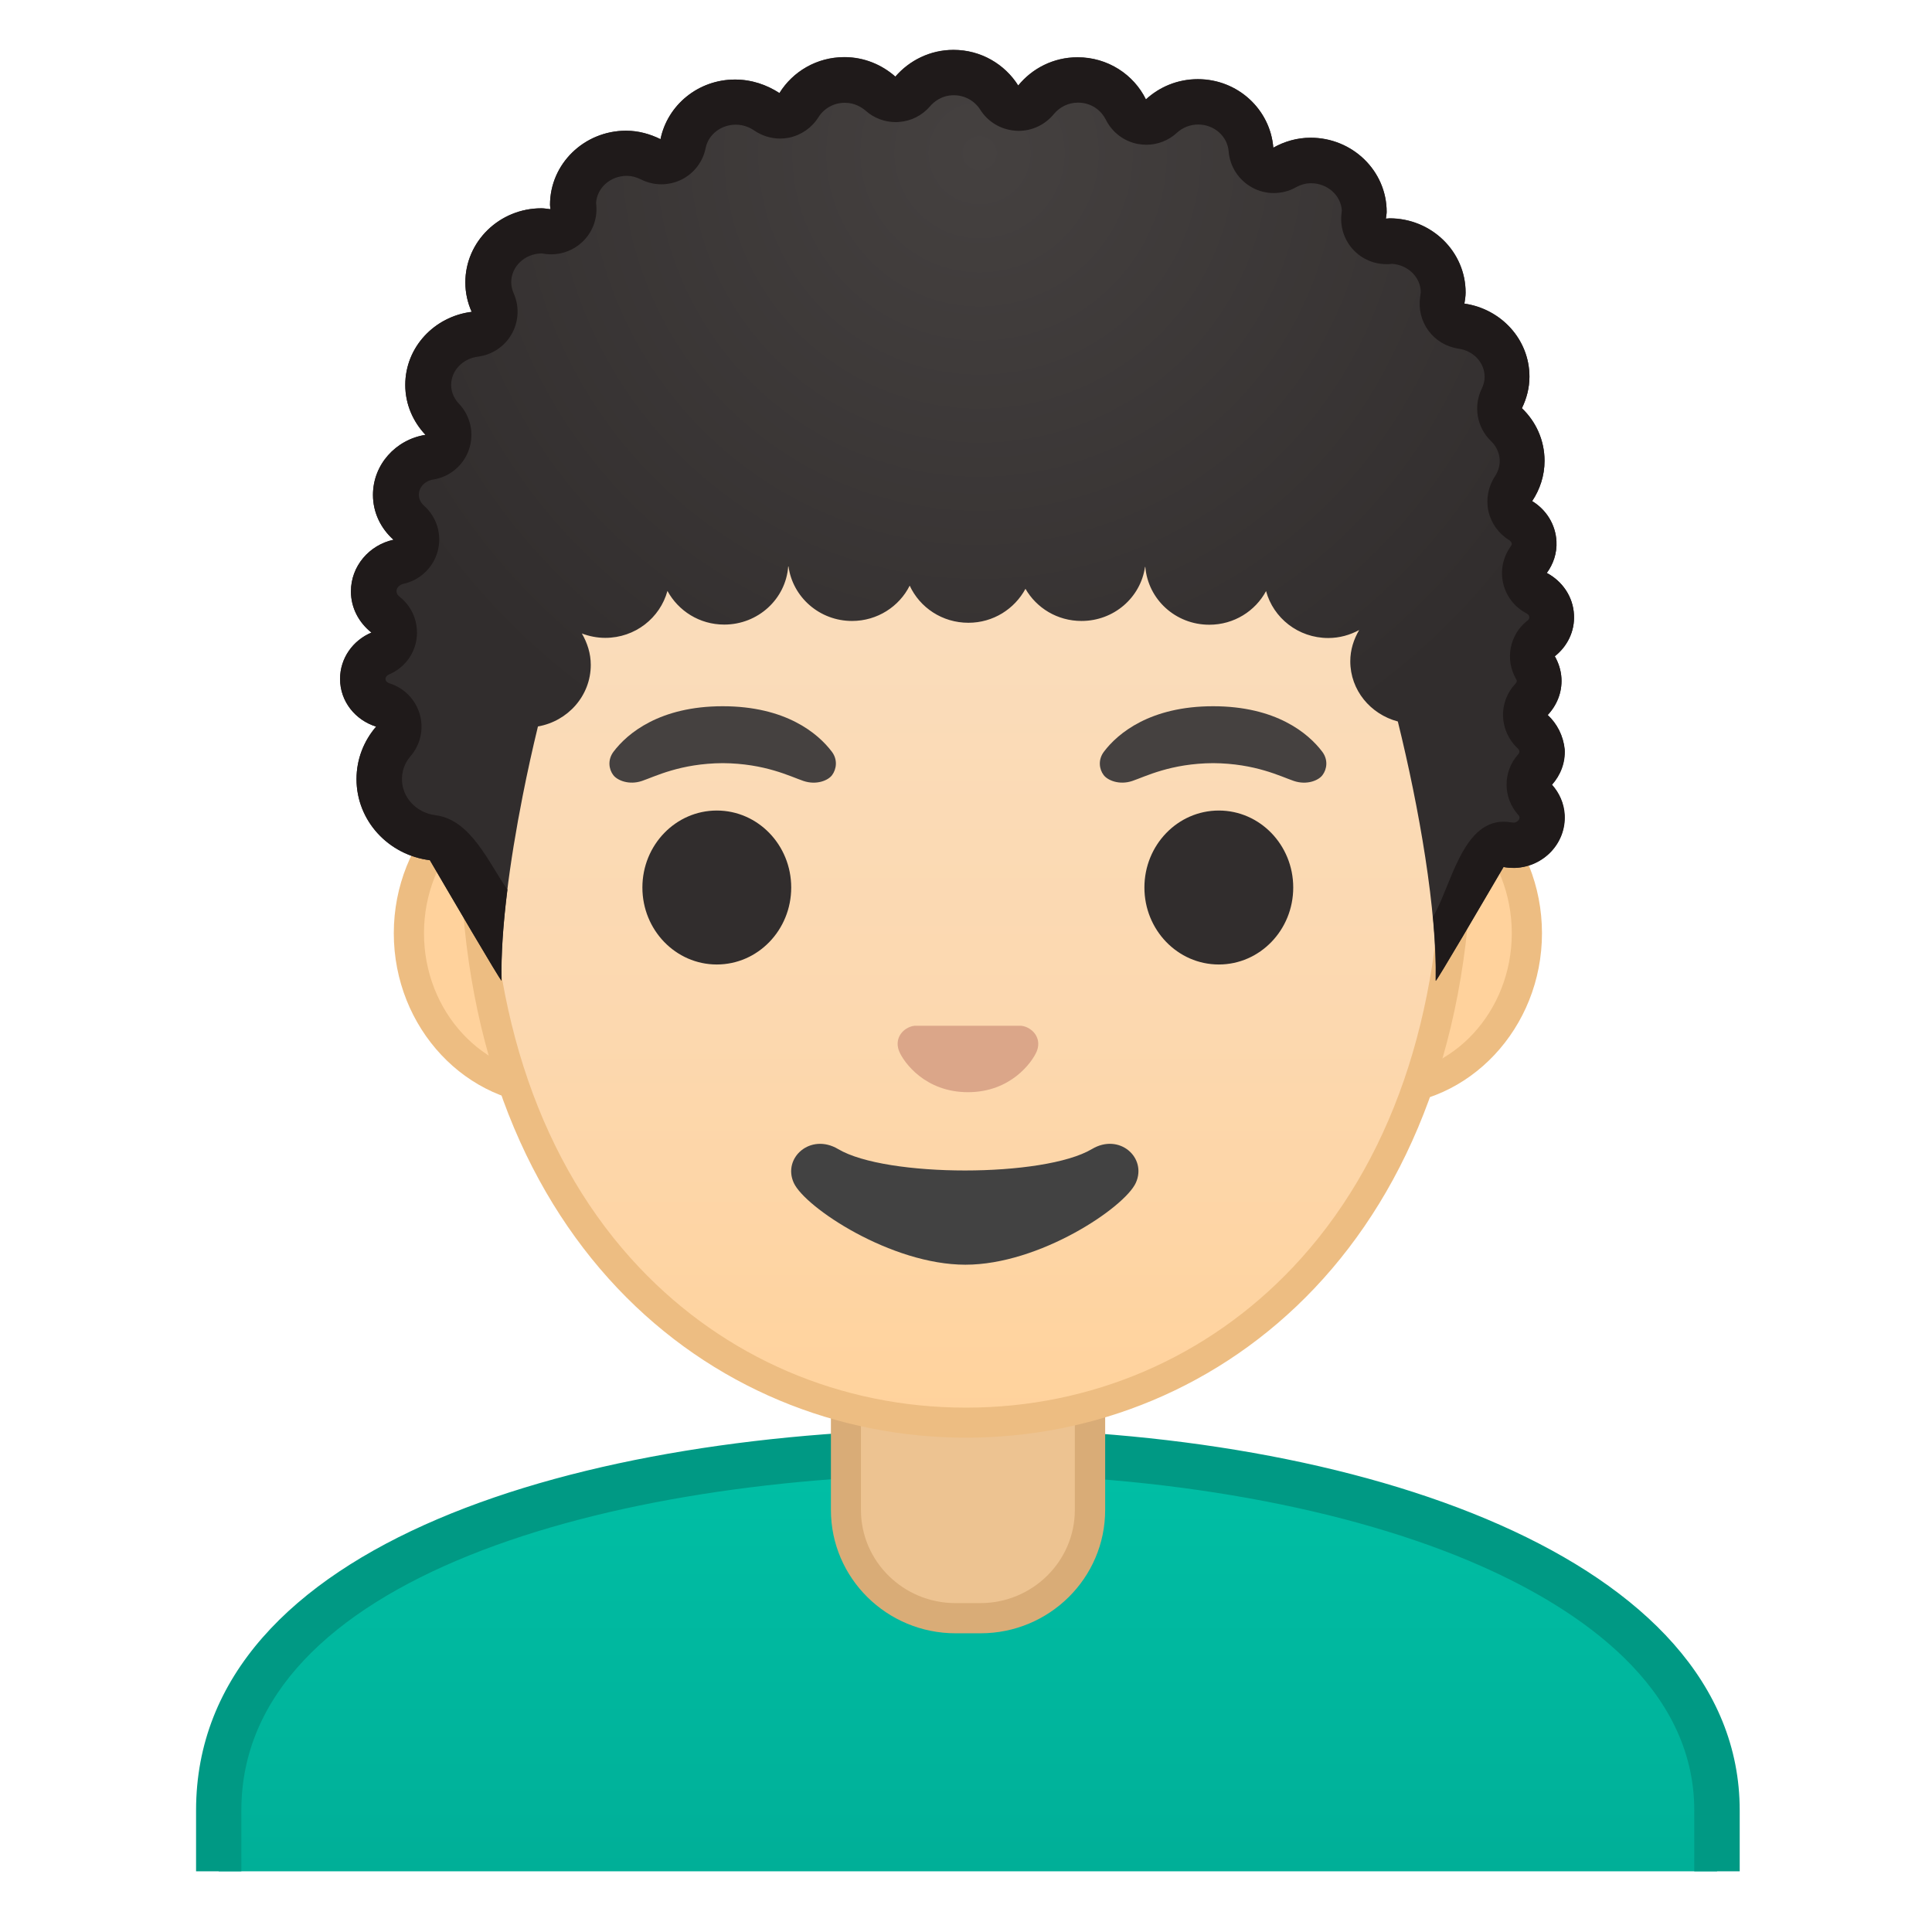 <svg enable-background="new 0 0 128 128" viewBox="0 0 128 128" xmlns="http://www.w3.org/2000/svg" xmlns:xlink="http://www.w3.org/1999/xlink"><defs><rect id="g" x="4.12" y="3.98" width="120" height="120"/></defs><clipPath id="a"><use xlink:href="#g"/></clipPath><g clip-path="url(#a)"><linearGradient id="f" x1="64.124" x2="64.124" y1="96.164" y2="129.38" gradientUnits="userSpaceOnUse"><stop stop-color="#00BFA5" offset="0"/><stop stop-color="#00B29A" offset=".705"/><stop stop-color="#00AB94" offset="1"/></linearGradient><path d="m14.49 129.38v-9.44c0-7.61 5.08-13.64 15.1-17.92 8.83-3.77 21.09-5.85 34.54-5.86h0.13c24.6 0 49.5 8.17 49.5 23.78v9.44h-99.27z" fill="url(#f)"/><path d="m64.25 97.66c12.78 0 25.13 2.22 33.89 6.1 6.44 2.85 14.11 7.97 14.11 16.18v7.94h-96.26v-7.94c0-15.35 24.18-22.25 48.14-22.28h0.12m0-3h-0.13c-25.49 0.03-51.13 7.5-51.13 25.28v10.94h102.27v-10.94c0-16.75-25.4-25.28-51.01-25.28z" fill="#009984"/></g><g clip-path="url(#a)"><path d="M63.3,107.21c-4,0-7.26-3.22-7.26-7.17v-8.98h16.16v8.98c0,3.96-3.25,7.17-7.26,7.17H63.3z" fill="#EDC391"/><path d="m71.21 92.06v7.98c0 3.4-2.81 6.17-6.26 6.17h-1.65c-3.45 0-6.26-2.77-6.26-6.17v-7.98h14.17m2-2h-18.16v9.98c0 4.51 3.7 8.17 8.26 8.17h1.65c4.56 0 8.26-3.66 8.26-8.17v-9.98h-0.01z" fill="#D9AC77"/></g><g clip-path="url(#a)"><defs><polygon id="e" points="108.12 95.53 18.48 95.28 18.48 3.98 108.12 4.23"/></defs><clipPath id="d"><use xlink:href="#e"/></clipPath><g clip-path="url(#d)"><path d="M36.8,72.24c-5.36,0-9.71-4.67-9.71-10.41s4.36-10.41,9.71-10.41h54.65 c5.36,0,9.71,4.67,9.71,10.41s-4.36,10.41-9.71,10.41H36.8z" fill="#FFD29C"/><path d="m91.45 52.42c4.8 0 8.71 4.22 8.71 9.41s-3.91 9.41-8.71 9.41h-54.65c-4.8 0-8.71-4.22-8.71-9.41s3.91-9.41 8.71-9.41h54.65m0-2h-54.65c-5.89 0-10.71 5.14-10.71 11.41 0 6.28 4.82 11.41 10.71 11.41h54.65c5.89 0 10.71-5.14 10.71-11.41 0-6.28-4.82-11.41-10.71-11.41z" fill="#EDBD82"/><linearGradient id="c" x1="64" x2="64" y1="93.576" y2="11.81" gradientUnits="userSpaceOnUse"><stop stop-color="#FFD29C" offset="0"/><stop stop-color="#FFD39E" offset=".024"/><stop stop-color="#FCD8AF" offset=".316"/><stop stop-color="#FADCBA" offset=".629"/><stop stop-color="#F9DDBD" offset="1"/></linearGradient><path d="m64 94.25c-15.66 0-32.52-12.14-32.52-38.81 0-12.38 3.56-23.79 10.02-32.13 6.04-7.79 14.25-12.27 22.5-12.27s16.45 4.47 22.5 12.27c6.46 8.34 10.02 19.75 10.02 32.13 0 12.09-3.51 22.19-10.14 29.21-5.86 6.19-13.81 9.6-22.38 9.6z" fill="url(#c)"/><path d="m64 12.05c7.94 0 15.85 4.33 21.71 11.88 6.33 8.16 9.81 19.35 9.81 31.52 0 11.83-3.41 21.7-9.87 28.52-5.67 5.99-13.36 9.29-21.65 9.29s-15.98-3.3-21.65-9.29c-6.46-6.82-9.87-16.69-9.87-28.52 0-12.16 3.49-23.35 9.81-31.52 5.86-7.55 13.77-11.88 21.71-11.88m0-2c-17.4 0-33.52 18.61-33.52 45.39 0 26.64 16.61 39.81 33.52 39.81s33.52-13.17 33.52-39.81c0-26.78-16.12-45.39-33.52-45.39z" fill="#EDBD82"/><g fill="#312D2D"><ellipse cx="47.49" cy="58.8" rx="4.93" ry="5.1"/><ellipse cx="80.75" cy="58.8" rx="4.93" ry="5.1"/></g><path d="m67.98 68.04c-0.11-0.04-0.21-0.07-0.32-0.08h-7.07c-0.11 0.01-0.22 0.04-0.32 0.08-0.64 0.26-0.99 0.92-0.69 1.63s1.71 2.69 4.55 2.69 4.25-1.99 4.55-2.69c0.3-0.71-0.06-1.37-0.7-1.63z" fill="#DBA689"/><path d="m72.34 76.13c-3.19 1.89-13.63 1.89-16.81 0-1.83-1.09-3.7 0.58-2.94 2.24 0.75 1.63 6.45 5.42 11.37 5.42s10.54-3.79 11.29-5.42c0.76-1.67-1.09-3.33-2.91-2.24z" fill="#424242"/><radialGradient id="b" cx="47.877" cy="49.318" r="5.6" gradientUnits="userSpaceOnUse"><stop stop-color="#454140" offset=".09"/><stop stop-color="#454140" offset="1"/></radialGradient><path d="m55.11 49.8c-0.93-1.23-3.07-3.01-7.23-3.01s-6.31 1.79-7.23 3.01c-0.41 0.54-0.31 1.17-0.02 1.55 0.26 0.35 1.04 0.68 1.9 0.39s2.54-1.16 5.35-1.18c2.81 0.02 4.49 0.89 5.35 1.18s1.64-0.03 1.9-0.39c0.28-0.38 0.39-1.01-0.02-1.55z" fill="url(#b)"/><radialGradient id="i" cx="80.372" cy="49.318" r="5.6" gradientUnits="userSpaceOnUse"><stop stop-color="#454140" offset=".09"/><stop stop-color="#454140" offset="1"/></radialGradient><path d="m87.6 49.8c-0.93-1.23-3.07-3.01-7.23-3.01s-6.31 1.79-7.23 3.01c-0.41 0.54-0.31 1.17-0.02 1.55 0.26 0.35 1.04 0.68 1.9 0.39s2.54-1.16 5.35-1.18c2.81 0.02 4.49 0.89 5.35 1.18s1.64-0.03 1.9-0.39c0.29-0.38 0.39-1.01-0.02-1.55z" fill="url(#i)"/></g></g><radialGradient id="h" cx="64.898" cy="10.157" r="45.113" gradientUnits="userSpaceOnUse"><stop stop-color="#454140" offset="0"/><stop stop-color="#312D2D" offset="1"/></radialGradient><path d="m102.54 47.37c0.6-0.64 0.96-1.49 0.91-2.43-0.03-0.53-0.19-1.02-0.44-1.46 0.82-0.65 1.33-1.64 1.27-2.75-0.06-1.21-0.78-2.23-1.8-2.77 0.43-0.59 0.68-1.31 0.64-2.09-0.06-1.14-0.69-2.11-1.61-2.67 0.51-0.77 0.82-1.68 0.82-2.67 0-1.36-0.57-2.6-1.5-3.49 0.31-0.64 0.5-1.34 0.5-2.09 0-2.47-1.88-4.49-4.31-4.84 0.04-0.24 0.08-0.49 0.08-0.74 0-2.71-2.26-4.91-5.04-4.91-0.08 0-0.16 0.02-0.24 0.02 0.01-0.15 0.05-0.3 0.05-0.45 0-2.71-2.26-4.91-5.04-4.91-0.9 0-1.74 0.25-2.47 0.66-0.2-2.53-2.35-4.54-5-4.54-1.33 0-2.54 0.51-3.44 1.34-0.81-1.65-2.53-2.79-4.53-2.79-1.6 0-3.01 0.74-3.93 1.87-0.89-1.41-2.47-2.36-4.29-2.36-1.55 0-2.92 0.7-3.85 1.77-0.9-0.79-2.07-1.29-3.38-1.29-1.83 0-3.42 0.96-4.3 2.38-0.84-0.54-1.84-0.89-2.94-0.89-2.45 0-4.48 1.7-4.94 3.95-0.69-0.34-1.46-0.56-2.28-0.56-2.78 0-5.04 2.2-5.04 4.91 0 0.1 0.02 0.19 0.03 0.29-0.2-0.02-0.4-0.06-0.6-0.06-2.78 0-5.04 2.2-5.04 4.91 0 0.69 0.15 1.35 0.42 1.95-2.48 0.31-4.4 2.35-4.4 4.84 0 1.28 0.51 2.43 1.34 3.31-1.97 0.31-3.48 1.97-3.48 3.98 0 1.18 0.53 2.23 1.36 2.97-1.61 0.35-2.82 1.75-2.82 3.42 0 1.11 0.54 2.08 1.36 2.73-1.22 0.51-2.08 1.69-2.08 3.07 0 1.49 1.01 2.73 2.39 3.16-0.81 0.94-1.3 2.15-1.3 3.48 0 2.76 2.12 5.03 4.86 5.37 1.12 1.91 4.75 8.13 4.75 7.98-0.08-3.32 0.53-7.84 1.4-12.25 0.31-1.57 0.65-3.11 1.01-4.59 1.99-0.35 3.5-2.04 3.5-4.08 0-0.76-0.23-1.46-0.59-2.08 0.48 0.18 1 0.29 1.55 0.29 1.98 0 3.63-1.32 4.12-3.11 0.72 1.32 2.12 2.23 3.76 2.23 2.25 0 4.08-1.7 4.24-3.85h0.02c0.28 2.03 2.05 3.61 4.21 3.61 1.68 0 3.13-0.96 3.82-2.34 0.67 1.45 2.15 2.46 3.89 2.46 1.65 0 3.06-0.92 3.78-2.25 0.73 1.27 2.11 2.13 3.71 2.13 2.16 0 3.92-1.56 4.21-3.58h0.02c0.18 2.14 1.99 3.83 4.24 3.83 1.64 0 3.05-0.91 3.76-2.23 0.48 1.78 2.13 3.11 4.12 3.11 0.75 0 1.44-0.2 2.05-0.53-0.36 0.61-0.59 1.31-0.59 2.07 0 1.92 1.34 3.51 3.15 3.99 1.41 5.71 2.61 12.59 2.5 17.18 0 0.14 3.16-5.25 4.49-7.54 0.25 0.05 0.52 0.07 0.79 0.06 1.89-0.09 3.35-1.65 3.26-3.5-0.04-0.78-0.36-1.47-0.84-2.01 0.56-0.63 0.89-1.45 0.84-2.35-0.08-0.9-0.49-1.69-1.11-2.27z" fill="url(#h)"/><polyline points="92.34 17.47 92.35 17.47 92.34 17.47" fill="#1F1D1B"/><path d="m102.54 47.37c0.6-0.64 0.96-1.49 0.91-2.43-0.03-0.53-0.19-1.02-0.44-1.46 0.82-0.65 1.33-1.64 1.27-2.75-0.06-1.21-0.78-2.23-1.8-2.77 0.43-0.59 0.68-1.31 0.64-2.09-0.06-1.14-0.69-2.11-1.61-2.67 0.51-0.77 0.82-1.68 0.82-2.67 0-1.36-0.57-2.6-1.5-3.48 0.31-0.64 0.5-1.34 0.5-2.09 0-2.47-1.88-4.49-4.31-4.84 0.04-0.24 0.08-0.49 0.08-0.74 0-2.71-2.26-4.91-5.04-4.91-0.08 0-0.16 0.02-0.24 0.02 0.01-0.15 0.05-0.3 0.05-0.45 0-2.71-2.26-4.91-5.04-4.91-0.9 0-1.74 0.25-2.47 0.66-0.2-2.53-2.35-4.54-5-4.54-1.33 0-2.54 0.51-3.44 1.34-0.81-1.65-2.53-2.79-4.53-2.79-1.6 0-3.01 0.74-3.93 1.87-0.89-1.41-2.47-2.36-4.29-2.36-1.55 0-2.92 0.7-3.85 1.77-0.9-0.79-2.07-1.29-3.38-1.29-1.83 0-3.42 0.96-4.3 2.38-0.84-0.55-1.84-0.9-2.94-0.9-2.45 0-4.48 1.7-4.94 3.95-0.69-0.34-1.46-0.56-2.28-0.56-2.78 0-5.04 2.2-5.04 4.91 0 0.1 0.02 0.19 0.03 0.29-0.2-0.02-0.4-0.06-0.6-0.06-2.78 0-5.04 2.2-5.04 4.91 0 0.69 0.15 1.35 0.42 1.95-2.48 0.31-4.4 2.35-4.4 4.84 0 1.28 0.51 2.43 1.34 3.31-1.97 0.31-3.48 1.97-3.48 3.98 0 1.18 0.53 2.23 1.36 2.97-1.61 0.35-2.82 1.75-2.82 3.42 0 1.11 0.54 2.08 1.36 2.73-1.22 0.51-2.08 1.69-2.08 3.07 0 1.49 1.01 2.73 2.39 3.16-0.81 0.94-1.3 2.15-1.3 3.48 0 2.76 2.12 5.03 4.86 5.37 1.1 1.89 4.67 7.98 4.75 7.98-0.04-1.74 0.11-3.81 0.39-6.03-1.21-1.7-2.4-4.64-4.77-4.93-1.27-0.16-2.22-1.18-2.22-2.39 0-0.71 0.31-1.22 0.57-1.52 0.66-0.77 0.89-1.81 0.61-2.78s-1.03-1.74-1.99-2.04c-0.14-0.04-0.28-0.15-0.28-0.3s0.13-0.25 0.24-0.3c0.98-0.41 1.68-1.31 1.82-2.37s-0.28-2.11-1.12-2.77c-0.1-0.07-0.21-0.2-0.21-0.37 0-0.26 0.23-0.44 0.46-0.49 1.1-0.24 1.98-1.08 2.27-2.17s-0.06-2.25-0.9-3c-0.16-0.14-0.35-0.39-0.35-0.73 0-0.5 0.4-0.92 0.95-1.01 1.1-0.17 2.01-0.94 2.37-1.99s0.11-2.22-0.66-3.03c-0.24-0.25-0.52-0.67-0.52-1.25 0-0.94 0.76-1.74 1.77-1.87 0.94-0.12 1.77-0.67 2.24-1.5s0.52-1.83 0.13-2.7c-0.1-0.24-0.16-0.48-0.16-0.73 0-1.04 0.89-1.89 2-1.91 0.03 0 0.06 0.01 0.1 0.01l0.2 0.03c0.12 0.01 0.23 0.02 0.35 0.02 0.76 0 1.5-0.29 2.06-0.82 0.65-0.61 0.99-1.48 0.93-2.36 0-0.08-0.01-0.15-0.02-0.23 0.07-1 0.95-1.79 2.04-1.79 0.31 0 0.62 0.08 0.94 0.24 0.42 0.21 0.88 0.32 1.34 0.32 0.45 0 0.9-0.1 1.32-0.3 0.84-0.41 1.44-1.19 1.62-2.1 0.18-0.9 1.02-1.55 2-1.55 0.54 0 0.96 0.21 1.21 0.38 0.51 0.35 1.11 0.54 1.72 0.54 0.2 0 0.4-0.02 0.6-0.06 0.81-0.17 1.51-0.66 1.94-1.35 0.38-0.6 1.03-0.96 1.75-0.96 0.65 0 1.11 0.29 1.39 0.53 0.55 0.49 1.26 0.75 1.99 0.75 0.07 0 0.14 0 0.2-0.01 0.8-0.05 1.55-0.43 2.07-1.04 0.23-0.27 0.75-0.73 1.57-0.73 0.72 0 1.37 0.36 1.75 0.95 0.51 0.82 1.39 1.34 2.36 1.4 0.06 0 0.12 0.01 0.18 0.01 0.9 0 1.75-0.4 2.33-1.1 0.4-0.49 0.98-0.77 1.61-0.77 0.95 0 1.57 0.58 1.84 1.12 0.42 0.85 1.21 1.45 2.14 1.62 0.18 0.03 0.37 0.05 0.55 0.05 0.74 0 1.47-0.28 2.02-0.79 0.39-0.36 0.89-0.55 1.42-0.55 1.05 0 1.93 0.78 2.01 1.77 0.08 1.02 0.67 1.92 1.57 2.41 0.44 0.24 0.93 0.36 1.42 0.36 0.5 0 1-0.12 1.45-0.37 0.34-0.19 0.68-0.28 1.02-0.28 1.09 0 1.99 0.81 2.04 1.82-0.01 0.09-0.02 0.17-0.03 0.26-0.08 0.87 0.21 1.72 0.81 2.35 0.57 0.6 1.35 0.93 2.17 0.93h0.14c0.07 0 0.15-0.01 0.22-0.02 1.07 0.06 1.92 0.89 1.92 1.89-0.01 0.1-0.03 0.19-0.04 0.29-0.12 0.79 0.07 1.6 0.55 2.25s1.19 1.07 1.99 1.19c1 0.14 1.73 0.93 1.73 1.87 0 0.26-0.06 0.51-0.19 0.78-0.57 1.17-0.32 2.57 0.61 3.47 0.22 0.21 0.58 0.66 0.58 1.33 0 0.35-0.11 0.69-0.31 1-0.45 0.68-0.61 1.52-0.44 2.31 0.18 0.8 0.67 1.49 1.37 1.92 0.05 0.03 0.17 0.12 0.18 0.25 0 0.05-0.02 0.1-0.07 0.17-0.51 0.7-0.7 1.6-0.5 2.45s0.75 1.57 1.53 1.98c0.05 0.02 0.2 0.11 0.2 0.26 0.01 0.11-0.08 0.2-0.14 0.24-1.17 0.92-1.48 2.56-0.74 3.85 0.04 0.06 0.05 0.1 0.05 0.11 0 0.03 0.01 0.11-0.09 0.21-0.55 0.58-0.85 1.36-0.82 2.17 0.03 0.8 0.38 1.56 0.97 2.11 0.07 0.06 0.11 0.13 0.11 0.2 0 0.03 0.01 0.1-0.08 0.2-1.02 1.14-1.02 2.86 0 4 0.06 0.06 0.09 0.12 0.09 0.17 0 0.03 0.01 0.11-0.08 0.21-0.05 0.05-0.15 0.14-0.32 0.14 0 0-0.04 0-0.12-0.01-0.18-0.03-0.35-0.05-0.53-0.05-2.77 0-3.51 4.35-4.68 6.3 0.14 1.54 0.22 2.98 0.19 4.24 0.07 0 3.17-5.29 4.49-7.54 0.21 0.04 0.43 0.06 0.65 0.06h0.14c1.89-0.09 3.35-1.65 3.26-3.5-0.04-0.78-0.36-1.47-0.84-2.01 0.56-0.63 0.89-1.45 0.84-2.35-0.1-0.9-0.51-1.69-1.13-2.27z" fill="#1F1A1A"/></svg>
